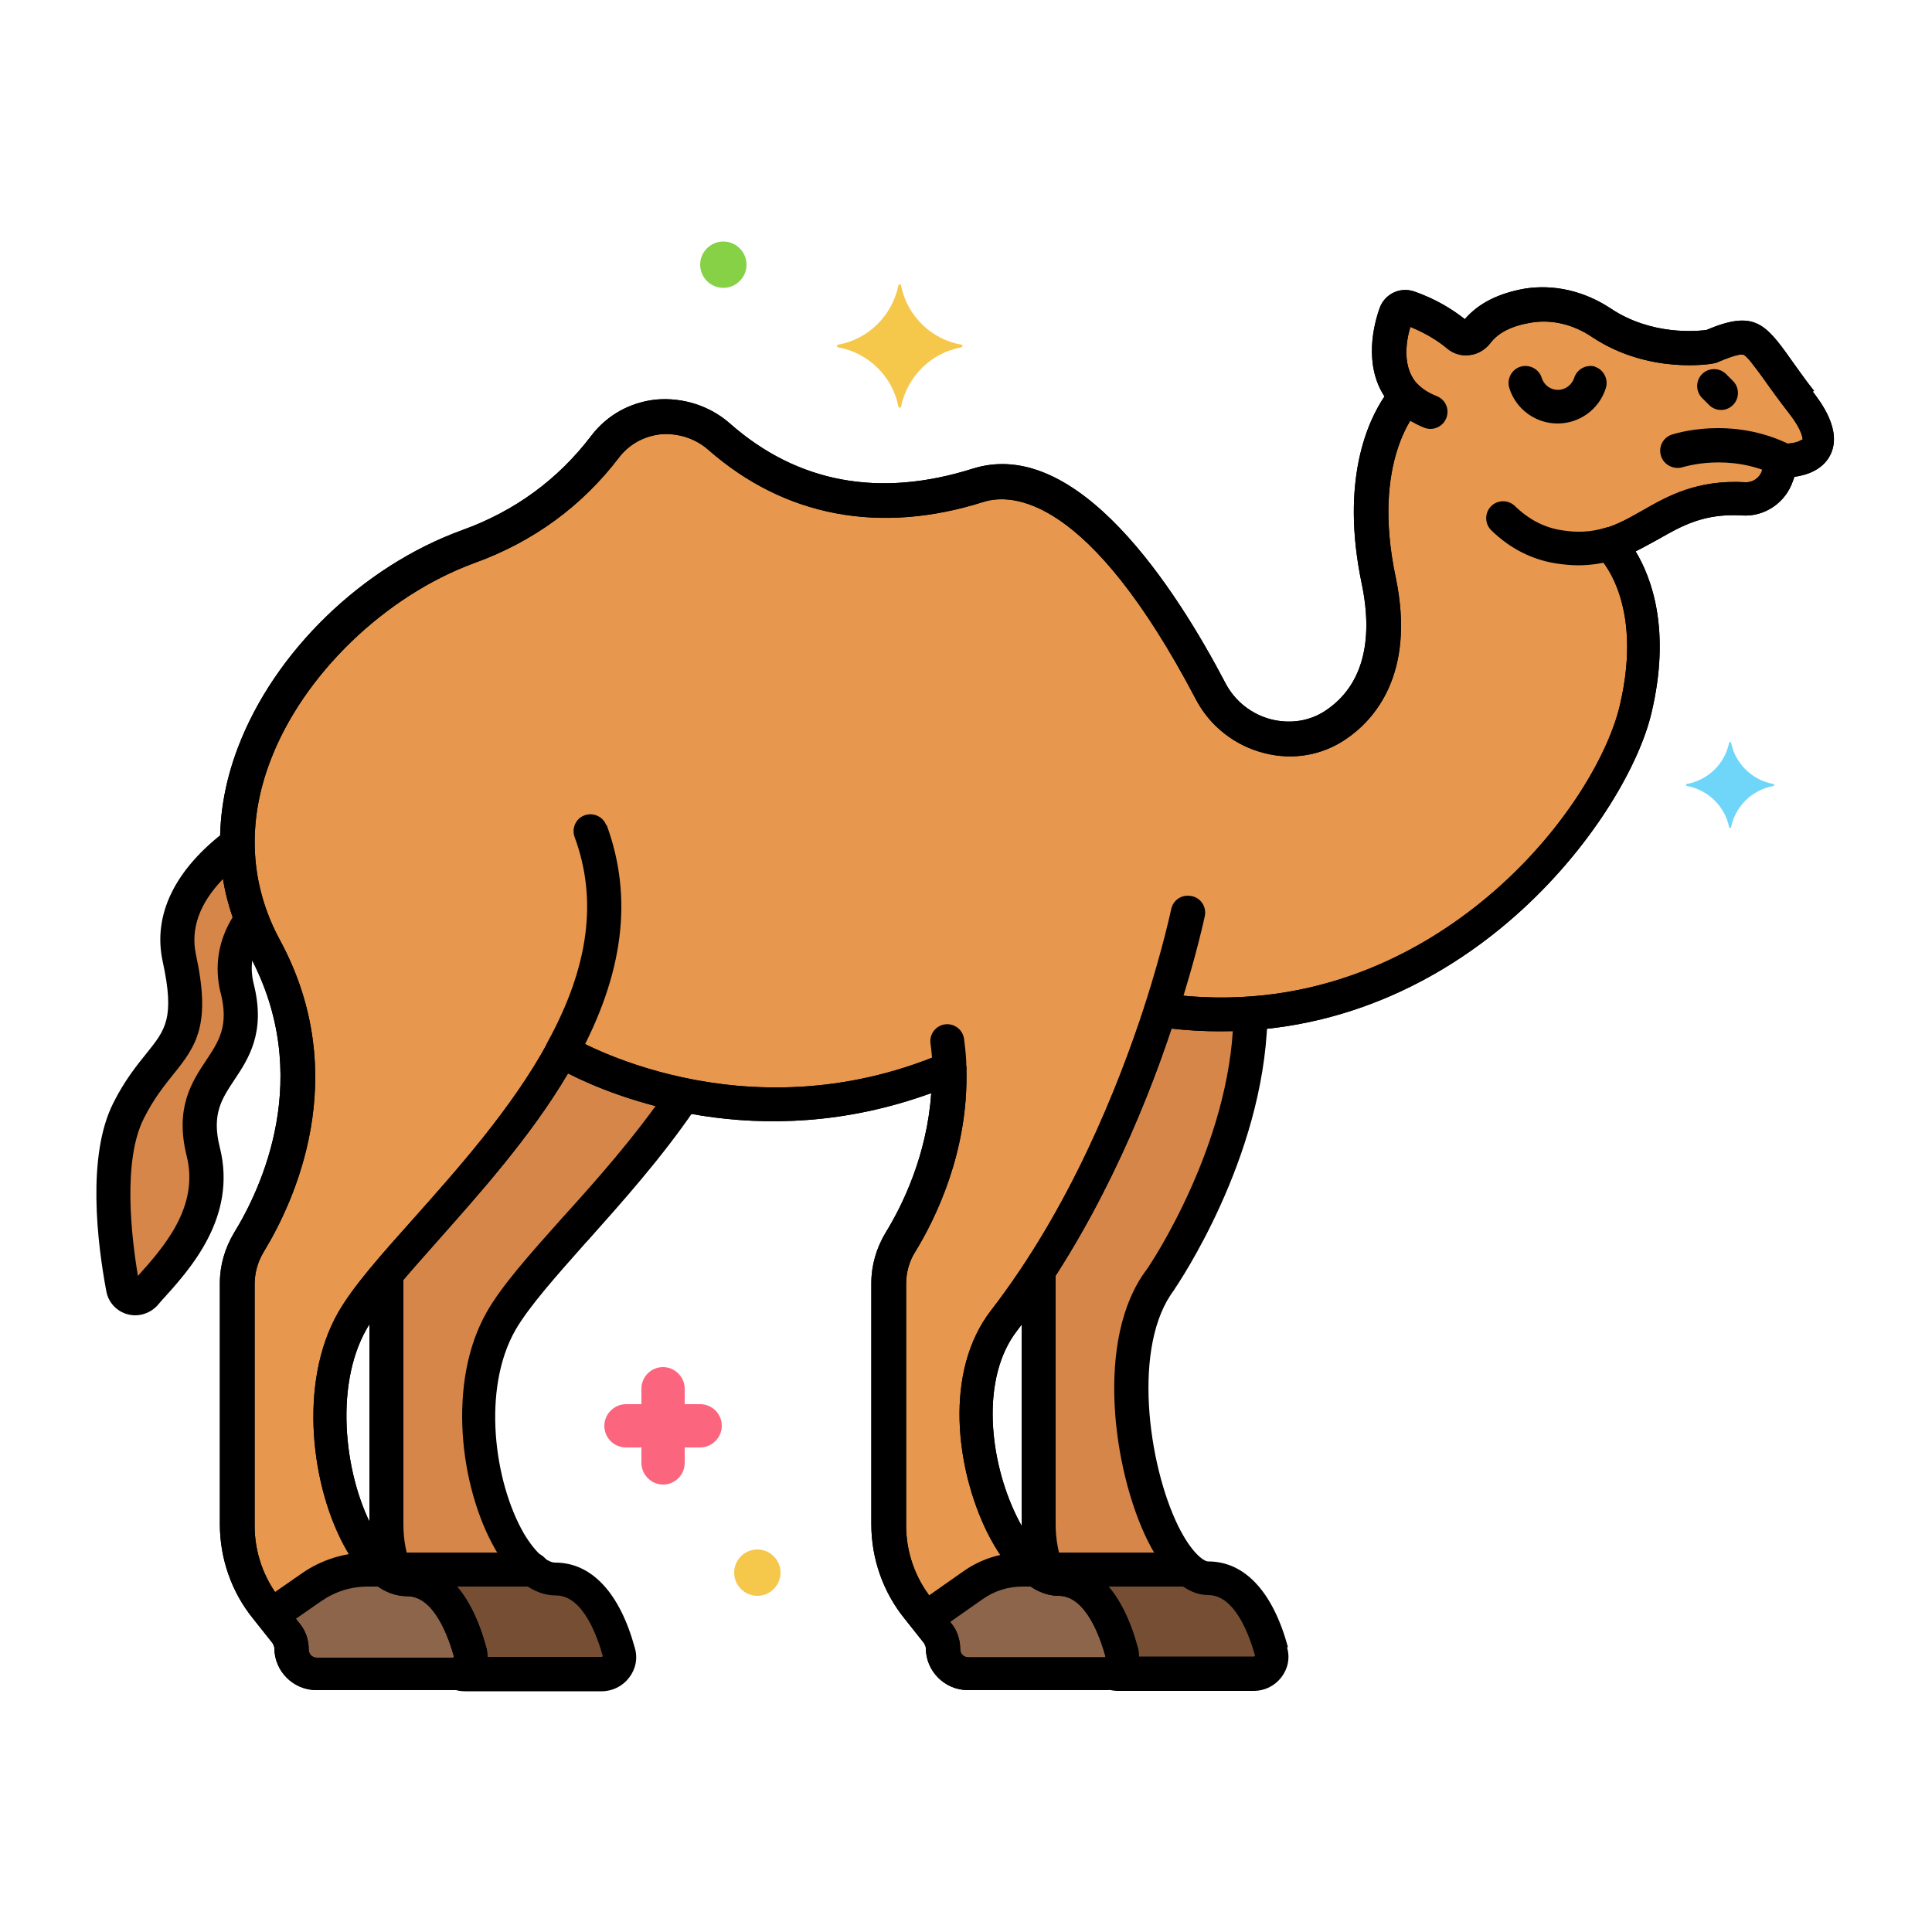 <svg viewBox="0 0 50 50" xmlns="http://www.w3.org/2000/svg" data-name="katman 2" id="katman_2">
  <defs>
    <style>
      .cls-1 {
        fill: #70d6f9;
      }

      .cls-2 {
        fill: #754e34;
      }

      .cls-3 {
        fill: #d68649;
      }

      .cls-4 {
        fill: none;
      }

      .cls-5 {
        fill: #8c654b;
      }

      .cls-6 {
        fill: #f5c84c;
      }

      .cls-7 {
        fill: #e7974e;
      }

      .cls-8 {
        fill: #87d147;
      }

      .cls-9 {
        fill: #fc657e;
      }
    </style>
  </defs>
  <g data-name="katman 1" id="katman_1">
    <g>
      <rect height="50" width="50" class="cls-4"></rect>
      <g data-name="Layer 3" id="Layer_3">
        <g>
          <path d="M46.6,10.39c-1.25-1.61-1.07-1.97-2.33-1.43,0,0-1.51.27-2.85-.62-.56-.37-1.23-.55-1.9-.44-.5.08-1.02.28-1.33.7-.12.16-.34.18-.49.05-.25-.21-.66-.5-1.26-.7-.13-.05-.28.02-.32.15-.16.45-.41,1.47.26,2.14,0,0-1.42,1.42-.71,4.76.4,1.89-.16,3.1-1.1,3.74-1.11.75-2.63.31-3.25-.87-1.14-2.17-3.58-6.1-6.02-5.33-2.51.79-4.81.4-6.7-1.26-.88-.78-2.23-.68-2.94.26-.72.95-1.84,1.97-3.54,2.59-3.87,1.41-7.56,6.15-5.27,10.37,1.82,3.36.3,6.49-.4,7.63-.2.32-.3.69-.3,1.07v6.25c0,.79.27,1.55.76,2.17l.5.63c.09.12.14.26.14.41,0,.36.29.65.65.65h3.53c.3,0,.52-.28.44-.57-.2-.73-.67-1.89-1.63-1.89-1.41,0-2.81-4.22-1.41-6.68.88-1.54,3.82-4.04,5.43-6.98,0,0,4.53,2.78,10.02.46.06,2.04-.78,3.72-1.25,4.49-.2.32-.3.69-.3,1.07v6.25c0,.79.27,1.55.76,2.17l.5.63c.09.12.14.26.14.41,0,.36.29.65.65.65h3.53c.3,0,.52-.28.44-.57-.2-.73-.67-1.89-1.63-1.89-1.41,0-3.13-4.43-1.41-6.68,2.07-2.69,3.35-5.87,4.05-8.03,7.01.98,11.61-4.85,12.3-7.79.7-2.99-.68-4.27-.68-4.27,1.12-.34,1.77-1.27,3.48-1.17.39.02.75-.22.88-.6l.13-.4s1.7.09.45-1.52h0Z" class="cls-3"></path>
          <path d="M14.39,40.85c-1.41,0-2.81-4.22-1.41-6.68.76-1.33,3.08-3.39,4.73-5.84-1.94-.4-3.17-1.14-3.17-1.14-1.24,2.27-3.26,4.27-4.53,5.77-.01.08-.02.16-.02.25v6.25c0,.47.1.92.28,1.35.08.03.17.05.25.05.97,0,1.43,1.16,1.63,1.89.06.24-.07.46-.29.54.06.02.12.03.18.03h3.53c.3,0,.52-.28.44-.57-.2-.73-.67-1.89-1.63-1.89h0Z" class="cls-3"></path>
          <path d="M46.6,10.39c-1.25-1.61-1.07-1.97-2.33-1.43,0,0-1.51.27-2.85-.62-.56-.37-1.23-.55-1.9-.44-.5.08-1.02.28-1.33.7-.12.16-.34.18-.49.05-.25-.21-.66-.5-1.26-.7-.13-.05-.28.02-.32.15-.16.45-.41,1.47.26,2.14,0,0-1.42,1.42-.71,4.76.4,1.89-.16,3.1-1.1,3.74-1.11.75-2.63.31-3.25-.87-1.14-2.17-3.58-6.1-6.02-5.33-2.51.79-4.81.4-6.7-1.26-.88-.78-2.23-.68-2.94.26-.72.95-1.84,1.97-3.54,2.59-3.87,1.41-7.56,6.15-5.27,10.37,1.82,3.36.3,6.49-.4,7.63-.2.32-.3.69-.3,1.07v6.25c0,.79.27,1.55.76,2.17l.5.63c.09.12.14.26.14.41,0,.36.29.65.65.65h3.53c.3,0,.52-.28.44-.57-.2-.73-.67-1.89-1.63-1.89-1.41,0-2.81-4.22-1.41-6.68.88-1.54,3.82-4.04,5.43-6.98,0,0,4.53,2.78,10.02.46.06,2.04-.78,3.72-1.25,4.49-.2.32-.3.69-.3,1.07v6.25c0,.79.27,1.55.76,2.17l.5.63c.09.12.14.26.14.41,0,.36.29.65.65.65h3.53c.3,0,.52-.28.44-.57-.2-.73-.67-1.89-1.63-1.89-1.41,0-3.13-4.43-1.41-6.68,2.07-2.69,3.35-5.87,4.05-8.03,7.01.98,11.61-4.85,12.3-7.79.7-2.99-.68-4.27-.68-4.27,1.12-.34,1.77-1.27,3.48-1.17.39.02.75-.22.88-.6l.13-.4s1.7.09.45-1.52h0Z" class="cls-7"></path>
          <path d="M32.9,42.74c-.2-.73-.67-1.89-1.63-1.89-1.41,0-2.96-5.49-1.23-7.73,0,0,2.29-3.31,2.32-6.9-.74.05-1.51.03-2.32-.08-.6,1.83-1.61,4.4-3.17,6.79v6.53c0,.47.1.92.27,1.35h0c.08.03.17.05.25.05.97,0,1.43,1.16,1.63,1.89.06.22-.06.46-.29.54.06.02.12.03.18.03h3.53c.3,0,.52-.28.44-.57h0Z" class="cls-3"></path>
          <path d="M6.14,25.59c-.18-.73.02-1.32.37-1.79-.25-.65-.37-1.3-.38-1.95-.9.68-1.76,1.69-1.49,2.95.53,2.46-.44,2.2-1.32,3.96-.64,1.27-.35,3.46-.15,4.58.05.27.38.36.56.16.71-.79,1.93-2.02,1.52-3.68-.53-2.11,1.41-2.11.88-4.22h0Z" class="cls-3"></path>
          <path d="M16.03,42.74c-.2-.73-.67-1.89-1.63-1.89-.2,0-.39-.08-.58-.23h-3.61c.02.06.04.13.07.19.08.03.17.05.25.05.97,0,1.43,1.16,1.63,1.89.06.24-.07.46-.29.54.06.02.12.03.18.03h3.53c.3,0,.52-.28.44-.57Z" class="cls-2"></path>
          <path d="M12.16,42.74c-.2-.73-.67-1.89-1.63-1.89-.2,0-.39-.08-.58-.23h-.43c-.52,0-1.03.16-1.46.46l-1.03.72.37.46c.09.12.14.26.14.41,0,.36.29.65.65.65h3.53c.3,0,.52-.28.44-.57h0Z" class="cls-5"></path>
          <path d="M29.04,42.74c-.2-.73-.67-1.89-1.63-1.89-.19,0-.39-.08-.58-.23h-.35c-.46,0-.9.14-1.27.4l-1.22.86.3.38c.09.12.14.26.14.41,0,.36.29.65.65.65h3.53c.3,0,.52-.28.44-.57h0Z" class="cls-5"></path>
          <path d="M32.9,42.74c-.2-.73-.67-1.89-1.63-1.89-.17,0-.35-.08-.52-.23h-3.67c.02.06.04.12.07.18h0c.08.03.17.05.25.05.97,0,1.43,1.16,1.63,1.89.06.22-.06.46-.29.54.06.02.12.03.18.03h3.53c.3,0,.52-.28.44-.57h0Z" class="cls-2"></path>
          <path d="M45.9,20.29c-.56-.1-.99-.53-1.1-1.07,0-.02-.05-.02-.05,0-.11.54-.54.97-1.1,1.07-.02,0-.02.04,0,.05.56.1.99.53,1.1,1.07,0,.02.05.02.05,0,.11-.54.54-.97,1.1-1.07.02-.01.02-.05,0-.05h0Z" class="cls-1"></path>
          <path d="M24.88,8.92c-.79-.14-1.41-.76-1.56-1.53,0-.04-.07-.04-.07,0-.16.77-.77,1.39-1.56,1.53-.04,0-.04.05,0,.07.79.14,1.41.76,1.56,1.53,0,.04.07.04.07,0,.16-.77.77-1.39,1.56-1.53.04-.02.04-.07,0-.07Z" class="cls-6"></path>
          <path d="M18.12,36.34h-.4v-.4c0-.3-.25-.56-.56-.56s-.56.25-.56.56v.4h-.4c-.3,0-.56.25-.56.56s.25.56.56.56h.4v.4c0,.3.25.56.56.56s.56-.25.56-.56v-.4h.4c.3,0,.56-.25.56-.56s-.25-.56-.56-.56Z" class="cls-9"></path>
          <path d="M19.6,40.1c-.33,0-.6.27-.6.6s.27.6.6.6.6-.27.6-.6-.27-.6-.6-.6Z" class="cls-6"></path>
          <path d="M18.72,6.25c-.33,0-.6.27-.6.6s.27.6.6.6.6-.27.6-.6-.27-.6-.6-.6Z" class="cls-8"></path>
          <path d="M37.18,10.25c-.2-.08-.36-.18-.49-.31-.17-.17-.45-.17-.62,0-.17.17-.17.45,0,.62.21.21.47.38.79.51.05.02.11.03.16.03.17,0,.34-.1.41-.28.09-.23-.02-.48-.25-.57h0Z"></path>
          <path d="M15.69,21.36c-.08-.23-.34-.34-.56-.26-.23.08-.34.34-.26.56.6,1.62.37,3.36-.7,5.31-.12.21-.04.48.18.6.07.04.14.05.21.05.16,0,.31-.08.39-.23,1.19-2.19,1.44-4.16.75-6.04h0Z"></path>
          <path d="M42.09,13.95c-.07-.23-.32-.36-.55-.29-.36.11-.72.13-1.14.06-.44-.07-.84-.28-1.19-.62-.17-.17-.45-.17-.62,0-.17.17-.17.45,0,.62.48.47,1.05.76,1.67.86.2.03.4.05.59.05.32,0,.63-.05.94-.14.23-.07.36-.31.29-.55Z"></path>
          <path d="M46.35,11.52c-1.55-.78-3.03-.29-3.09-.27-.23.08-.35.33-.27.56.08.23.33.35.56.28.01,0,1.2-.39,2.42.22.06.03.13.05.2.05.16,0,.32-.09.39-.24.11-.22.02-.48-.2-.59Z"></path>
          <path d="M44.85,9.86l-.18-.18c-.17-.17-.45-.17-.62,0-.17.17-.17.45,0,.62l.18.18c.09.09.2.13.31.13s.22-.04.31-.13c.17-.17.17-.45,0-.62Z"></path>
          <path d="M41.29,9.49c-.23-.07-.48.06-.55.29-.06.18-.23.31-.42.31s-.36-.12-.42-.31c-.07-.23-.32-.36-.55-.29-.23.07-.36.32-.29.55.17.55.68.92,1.25.92s1.08-.37,1.25-.92c.07-.23-.06-.48-.29-.55h0Z"></path>
          <path d="M24.95,26.89c-.03-.24-.25-.41-.49-.38-.24.03-.41.25-.38.49.03.21.05.43.05.65,0,.24.2.43.44.43,0,0,0,0,.01,0,.24,0,.43-.21.43-.45,0-.25-.03-.5-.06-.74h0Z"></path>
          <path d="M30.83,23.19c-.24-.05-.47.1-.52.34,0,0-.21,1-.68,2.47-.07.23.05.48.28.55.05.01.09.02.14.02.19,0,.36-.12.42-.3.49-1.51.7-2.52.71-2.56.05-.24-.1-.47-.34-.52h0Z"></path>
          <path d="M46.95,10.12c-.26-.33-.45-.61-.61-.83-.67-.95-.97-1.26-2.18-.75-.24.03-1.42.15-2.48-.56-.68-.45-1.47-.63-2.22-.51-.68.12-1.2.38-1.55.79-.28-.22-.71-.51-1.32-.72-.36-.12-.75.07-.88.42-.16.44-.42,1.47.12,2.3-.42.62-1.15,2.16-.59,4.84.32,1.53,0,2.66-.92,3.28-.41.28-.91.36-1.41.24-.52-.13-.96-.48-1.2-.95-1.28-2.44-3.83-6.4-6.54-5.54-2.41.76-4.53.37-6.28-1.17-.52-.46-1.22-.68-1.91-.62-.67.07-1.27.4-1.68.94-.86,1.13-1.98,1.95-3.34,2.44-2.59.94-4.86,3.15-5.8,5.62-.71,1.86-.6,3.72.29,5.37,1.7,3.14.3,6.07-.39,7.19-.24.4-.37.85-.37,1.3v6.25c0,.88.3,1.75.86,2.44l.5.63s.05.08.05.13c0,.6.49,1.09,1.09,1.09h3.53c.28,0,.54-.13.71-.35.17-.22.23-.5.15-.77-.39-1.43-1.12-2.21-2.06-2.21-.18,0-.48-.2-.81-.75-.78-1.35-1.09-3.75-.22-5.27.34-.59,1.03-1.37,1.83-2.27,1.08-1.22,2.42-2.71,3.38-4.34,1.2.61,4.92,2.14,9.4.51-.11,1.62-.76,2.93-1.18,3.61-.24.4-.37.85-.37,1.3v6.25c0,.88.3,1.75.86,2.44l.5.63s.05.08.05.13c0,.6.49,1.09,1.09,1.09h3.53c.28,0,.54-.13.71-.35.17-.22.23-.5.15-.77-.39-1.43-1.12-2.21-2.06-2.21-.24,0-.68-.37-1.07-1.17-.71-1.45-.94-3.57.01-4.8,1.99-2.59,3.27-5.62,4-7.82.43.05.86.07,1.27.07,6.53,0,10.54-5.63,11.15-8.24.51-2.15,0-3.5-.41-4.18.2-.1.39-.21.58-.31.61-.35,1.19-.68,2.17-.62.59.04,1.13-.33,1.32-.89l.04-.11c.3-.04.72-.17.92-.55.34-.65-.26-1.41-.45-1.66h0ZM46.62,11.38c-.04.05-.25.11-.45.1-.2-.01-.38.11-.44.3l-.13.4c-.06.19-.24.31-.43.3-1.24-.07-2,.35-2.66.73-.32.18-.63.36-.97.46-.15.05-.27.17-.3.32-.04.15.01.31.13.42.01.01,1.19,1.14.55,3.85-.32,1.35-1.56,3.46-3.63,5.12-1.68,1.35-4.46,2.85-8.18,2.33-.21-.03-.41.1-.48.3-.7,2.15-1.95,5.27-3.98,7.9-1.23,1.59-.91,4.09-.11,5.73.52,1.05,1.2,1.66,1.86,1.66.71,0,1.08,1.1,1.21,1.57l-.02.02h-3.53c-.12,0-.21-.09-.21-.21,0-.25-.08-.49-.24-.68l-.5-.63c-.43-.54-.66-1.21-.66-1.89v-6.25c0-.3.08-.59.24-.84.52-.85,1.38-2.59,1.32-4.73,0-.15-.08-.28-.2-.36-.07-.05-.15-.07-.24-.07-.06,0-.12.01-.17.03-5.2,2.2-9.57-.4-9.62-.43-.1-.06-.23-.08-.34-.05-.12.03-.21.11-.27.21-.92,1.69-2.34,3.28-3.48,4.56-.84.94-1.56,1.75-1.94,2.42-1.04,1.82-.7,4.55.22,6.15.45.78.99,1.19,1.57,1.19.71,0,1.08,1.1,1.21,1.57l-.02.02h-3.53c-.12,0-.21-.09-.21-.21,0-.25-.08-.49-.24-.68l-.5-.63c-.43-.54-.66-1.21-.66-1.89v-6.25c0-.3.08-.59.24-.85.76-1.25,2.33-4.53.41-8.07-.77-1.42-.86-3.03-.24-4.64.84-2.21,2.96-4.26,5.28-5.11,1.52-.55,2.78-1.47,3.74-2.73.26-.34.64-.55,1.07-.6.44-.04.9.1,1.24.4,1.97,1.73,4.44,2.2,7.12,1.35.73-.23,2.72-.19,5.5,5.11.36.69,1.01,1.2,1.77,1.39.74.19,1.49.06,2.11-.36.71-.48,1.82-1.66,1.29-4.19-.64-3.03.55-4.3.59-4.35.17-.17.17-.45,0-.62-.43-.43-.33-1.11-.21-1.51.44.18.75.39.94.55.16.14.38.21.59.18.21-.02.41-.14.54-.31.2-.27.56-.45,1.05-.53.53-.09,1.09.04,1.58.37,1.47.98,3.1.7,3.17.68.03,0,.06-.02.09-.03.14-.06.55-.23.66-.19.1.04.29.31.52.62.16.23.37.52.64.87.41.52.37.72.37.72h0Z"></path>
          <path d="M15.2,32.12c.9-1.01,1.92-2.15,2.78-3.41.14-.2.09-.47-.11-.61-.2-.14-.47-.09-.61.11-.84,1.22-1.83,2.34-2.72,3.32-.84.94-1.56,1.75-1.94,2.42-1.04,1.82-.7,4.55.22,6.15.45.78.99,1.19,1.57,1.19.71,0,1.08,1.1,1.21,1.57l-.02.02h-3.53s-.03,0-.05,0c-.23-.06-.48.08-.54.31-.06.23.08.48.31.54.09.03.18.04.27.04h3.53c.28,0,.54-.13.71-.35.17-.22.23-.5.15-.77-.39-1.43-1.12-2.21-2.06-2.21-.18,0-.48-.2-.81-.75-.78-1.35-1.09-3.75-.22-5.27.34-.59,1.03-1.37,1.83-2.27h0Z"></path>
          <path d="M10.66,40.59c-.15-.36-.22-.74-.22-1.13v-6.25s0-.07,0-.1c.02-.24-.16-.45-.41-.47-.24-.02-.45.16-.47.41,0,.06,0,.11,0,.17v6.25c0,.5.1.99.28,1.46.07.17.23.28.41.28.05,0,.11-.01.16-.03.23-.09.33-.35.24-.57h0Z"></path>
          <path d="M46.95,10.12c-.26-.33-.45-.61-.61-.83-.67-.95-.97-1.26-2.18-.75-.24.03-1.42.15-2.48-.56-.68-.45-1.47-.63-2.22-.51-.68.12-1.2.38-1.55.79-.28-.22-.71-.51-1.32-.72-.36-.12-.75.07-.88.42-.16.44-.42,1.47.12,2.3-.42.62-1.15,2.16-.59,4.84.32,1.53,0,2.66-.92,3.28-.41.28-.91.36-1.41.24-.52-.13-.96-.48-1.2-.95-1.28-2.44-3.83-6.4-6.54-5.54-2.41.76-4.53.37-6.28-1.17-.52-.46-1.22-.68-1.91-.62-.67.07-1.27.4-1.68.94-.86,1.13-1.98,1.95-3.34,2.44-2.59.94-4.86,3.15-5.8,5.62-.71,1.86-.6,3.72.29,5.37,1.7,3.14.3,6.07-.39,7.19-.24.4-.37.85-.37,1.3v6.25c0,.88.3,1.75.86,2.44l.5.63s.05.08.05.13c0,.6.49,1.09,1.09,1.09h3.53c.28,0,.54-.13.71-.35.17-.22.23-.5.15-.77-.39-1.43-1.12-2.21-2.06-2.21-.18,0-.48-.2-.81-.75-.78-1.35-1.09-3.75-.22-5.27.34-.59,1.03-1.37,1.83-2.27,1.08-1.22,2.42-2.71,3.38-4.34,1.2.61,4.92,2.14,9.4.51-.11,1.62-.76,2.93-1.18,3.61-.24.4-.37.85-.37,1.3v6.25c0,.88.3,1.75.86,2.44l.5.63s.05.08.05.13c0,.6.49,1.09,1.09,1.09h3.53c.28,0,.54-.13.71-.35.17-.22.23-.5.15-.77-.39-1.43-1.12-2.21-2.06-2.21-.24,0-.68-.37-1.07-1.17-.71-1.45-.94-3.57.01-4.8,1.99-2.59,3.27-5.62,4-7.82.43.05.86.07,1.27.07,6.53,0,10.54-5.63,11.15-8.24.51-2.15,0-3.5-.41-4.18.2-.1.39-.21.58-.31.61-.35,1.19-.68,2.17-.62.59.04,1.13-.33,1.32-.89l.04-.11c.3-.04.72-.17.92-.55.34-.65-.26-1.41-.45-1.66h0ZM46.62,11.38c-.04.05-.25.11-.45.1-.2-.01-.38.11-.44.3l-.13.4c-.06.19-.24.31-.43.3-1.24-.07-2,.35-2.66.73-.32.18-.63.36-.97.46-.15.05-.27.17-.3.32-.04.15.01.31.13.42.01.01,1.19,1.14.55,3.85-.32,1.35-1.56,3.46-3.63,5.12-1.68,1.35-4.46,2.85-8.18,2.33-.21-.03-.41.1-.48.3-.7,2.15-1.95,5.27-3.98,7.9-1.23,1.59-.91,4.09-.11,5.73.52,1.05,1.2,1.66,1.86,1.66.71,0,1.08,1.1,1.21,1.57l-.02.02h-3.53c-.12,0-.21-.09-.21-.21,0-.25-.08-.49-.24-.68l-.5-.63c-.43-.54-.66-1.21-.66-1.89v-6.25c0-.3.08-.59.24-.84.52-.85,1.38-2.59,1.32-4.73,0-.15-.08-.28-.2-.36-.07-.05-.15-.07-.24-.07-.06,0-.12.01-.17.03-5.2,2.2-9.57-.4-9.62-.43-.1-.06-.23-.08-.34-.05-.12.03-.21.11-.27.21-.92,1.69-2.34,3.28-3.48,4.56-.84.94-1.56,1.75-1.94,2.42-1.04,1.82-.7,4.55.22,6.15.45.78.99,1.19,1.57,1.19.71,0,1.08,1.1,1.21,1.57l-.02.02h-3.53c-.12,0-.21-.09-.21-.21,0-.25-.08-.49-.24-.68l-.5-.63c-.43-.54-.66-1.21-.66-1.89v-6.25c0-.3.08-.59.24-.85.76-1.25,2.33-4.53.41-8.07-.77-1.42-.86-3.03-.24-4.64.84-2.21,2.96-4.26,5.28-5.11,1.52-.55,2.78-1.47,3.74-2.73.26-.34.64-.55,1.07-.6.44-.04.9.1,1.24.4,1.97,1.73,4.44,2.2,7.12,1.35.73-.23,2.72-.19,5.5,5.11.36.69,1.01,1.2,1.77,1.39.74.19,1.49.06,2.11-.36.71-.48,1.82-1.66,1.29-4.19-.64-3.03.55-4.3.59-4.35.17-.17.17-.45,0-.62-.43-.43-.33-1.11-.21-1.51.44.18.75.39.94.55.16.14.38.21.59.18.21-.02.41-.14.54-.31.2-.27.56-.45,1.05-.53.53-.09,1.09.04,1.58.37,1.47.98,3.1.7,3.17.68.03,0,.06-.02.09-.03.14-.06.55-.23.66-.19.1.04.29.31.52.62.16.23.37.52.64.87.41.52.37.72.37.72h0Z"></path>
          <path d="M27.54,40.59c-.15-.37-.22-.75-.22-1.14v-6.43c0-.24-.2-.44-.44-.44s-.44.2-.44.44v6.43c0,.5.1,1,.29,1.47.07.17.23.27.41.27.06,0,.11-.01.17-.03.23-.09.33-.35.24-.57h0Z"></path>
          <path d="M33.33,42.62c-.39-1.43-1.12-2.21-2.06-2.21-.13,0-.45-.25-.78-.92-.78-1.59-1.2-4.68-.1-6.11,0,0,0-.01.01-.02.09-.14,2.29-3.36,2.4-6.97,0-.24-.18-.44-.43-.45,0,0,0,0-.01,0-.24,0-.43.19-.44.43-.09,3.26-2.12,6.31-2.24,6.48-1.36,1.79-.87,5.22.02,7.02.46.92,1,1.41,1.57,1.41.71,0,1.08,1.1,1.21,1.57l-.02.02h-3.53s-.03,0-.05,0c-.24-.06-.48.08-.54.31-.06.23.08.48.31.54.09.02.18.04.27.04h3.53c.28,0,.54-.13.71-.35.17-.22.23-.5.15-.77h0Z"></path>
          <path d="M6.92,23.64c-.22-.58-.34-1.18-.35-1.8,0-.17-.1-.32-.25-.39-.15-.07-.33-.06-.46.04-1.34,1.01-1.91,2.19-1.65,3.39.32,1.47.07,1.77-.41,2.37-.25.31-.57.7-.87,1.3-.69,1.37-.41,3.63-.18,4.86.05.29.26.52.54.6.07.02.14.03.21.03.21,0,.42-.09.57-.25l.12-.14c.73-.8,1.95-2.15,1.5-3.95-.22-.87.05-1.26.38-1.76.36-.54.81-1.22.5-2.46-.13-.51-.03-.98.3-1.42.09-.12.11-.28.06-.42ZM5.71,25.69c.22.87-.05,1.26-.38,1.76-.36.54-.81,1.22-.5,2.46.33,1.32-.58,2.35-1.26,3.11-.17-1-.4-2.98.15-4.07.26-.52.53-.85.76-1.14.62-.76.98-1.31.59-3.11-.14-.66.09-1.32.7-1.95.05.33.14.66.25.99-.37.6-.48,1.27-.31,1.96Z"></path>
          <path d="M13.78,40.18h-3.46c-.24,0-.44.2-.44.44s.2.44.44.44h3.46c.24,0,.44-.2.44-.44s-.2-.44-.44-.44Z"></path>
          <path d="M9.9,40.18h-.38c-.61,0-1.21.19-1.71.54l-.95.66c-.2.14-.25.41-.11.61.09.12.22.19.36.19.09,0,.17-.03.25-.08l.95-.66c.36-.25.77-.38,1.21-.38h.38c.24,0,.44-.2.44-.44s-.2-.44-.44-.44h0Z"></path>
          <path d="M26.75,40.18h-.29c-.55,0-1.08.17-1.52.48l-1.14.8c-.2.14-.25.41-.11.61.09.12.22.19.36.19.09,0,.17-.03.25-.08l1.14-.8c.3-.21.65-.32,1.02-.32h.29c.24,0,.44-.2.44-.44s-.2-.44-.44-.44h0Z"></path>
          <path d="M30.66,40.18h-3.49c-.24,0-.44.2-.44.44s.2.44.44.44h3.49c.24,0,.44-.2.44-.44s-.2-.44-.44-.44Z"></path>
        </g>
      </g>
    </g>
  </g>
</svg>